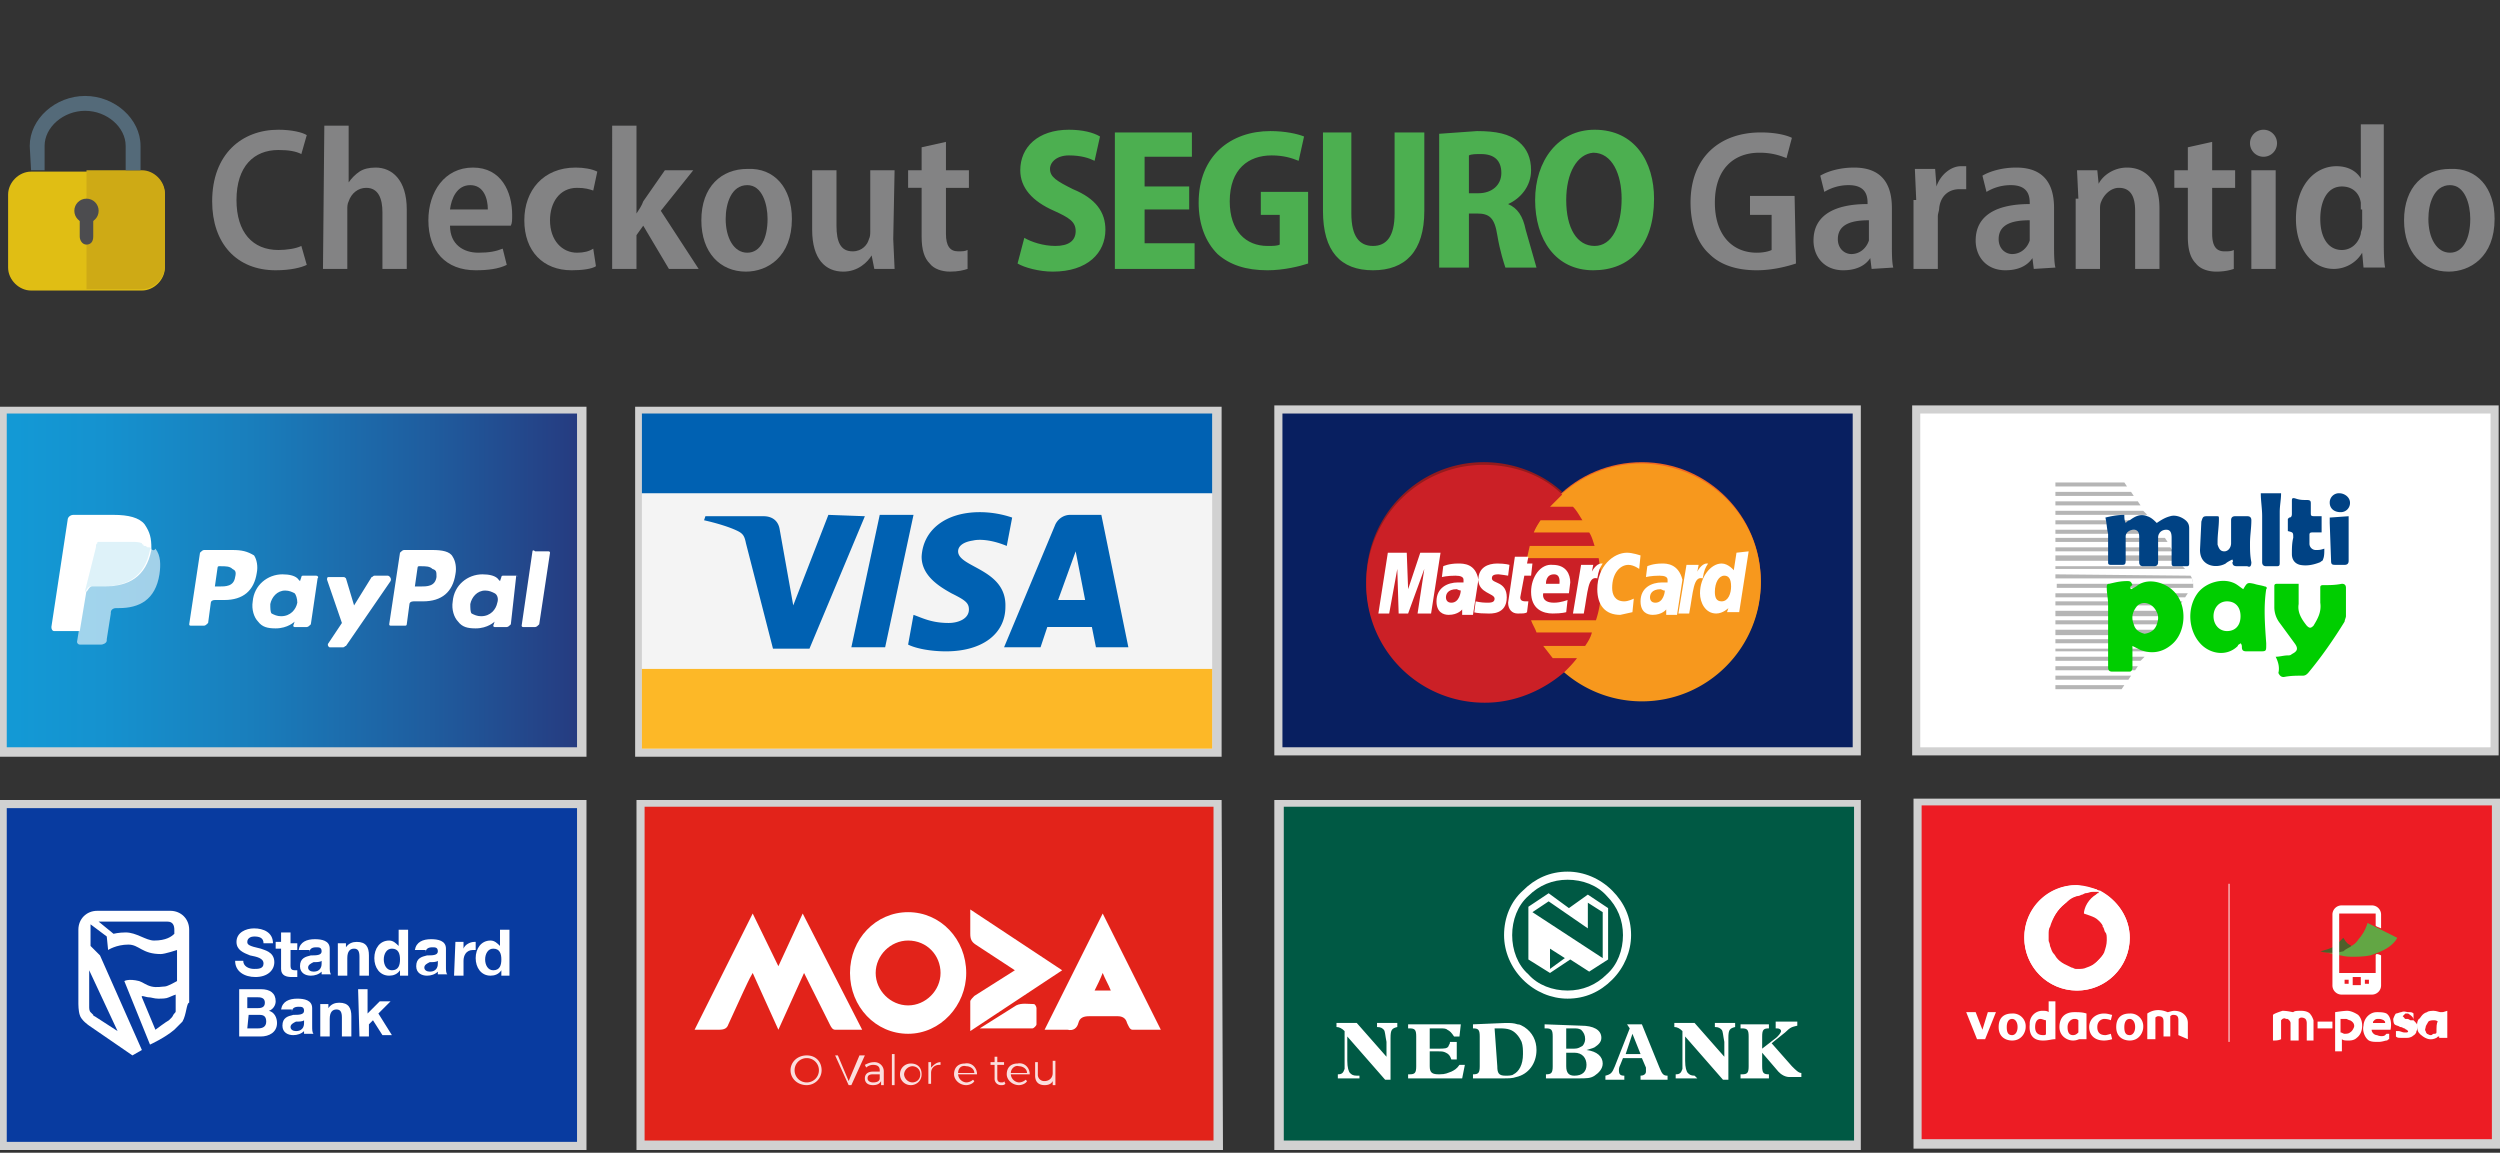 <svg xmlns="http://www.w3.org/2000/svg" xmlns:xlink="http://www.w3.org/1999/xlink" viewBox="0 0 185 85.3" xmlns:v="https://vecta.io/nano"><rect x="0" y="0" width="185" height="85.3" fill="#333333" stroke="none"/><style><![CDATA[.f{fill:#fff}.g{fill:#d1d1d1}.h{fill:#ed1c24}.i{enable-background:new}.j{fill-rule:evenodd}]]></style><path d="M47.2,30.4h42.7v25.3H47.2V30.4z" fill="#f4f4f4"/><path d="M89.7 30.7v24.7H47.5V30.7h42.2m.5-.6H47V56h43.4V30.1h-.2z" class="g"/><path d="M47.5,30.6h42.2v5.9H47.5V30.6z" fill="#0061b2"/><path d="M47.5,49.5h42.2v5.9H47.5V49.5z" fill="#fdb827"/><path d="M61.3 38.1l-2.6 6.7-1-5.6c-.1-.7-.6-1-1.2-1h-4.3l-.1.3c.9.2 1.9.5 2.5.8.4.2.5.4.6.9l2 7.8h2.7l4.1-9.8-2.7-.1zm3.8 0L63 47.9h2.5l2.1-9.8c0 0-2.5 0-2.5 0zm5.8 2.7c0-.4.4-.7 1.1-.8.4-.1 1.3-.1 2.5.4l.4-2.1a7.46 7.46 0 0 0-2.4-.4c-2.5 0-4.2 1.3-4.3 3.3 0 1.4 1.3 2.2 2.2 2.7 1 .5 1.3.7 1.3 1.2 0 .7-.8 1-1.5 1-1.3 0-2-.4-2.6-.6l-.4 2.2c.6.3 1.7.5 2.8.5 2.7 0 4.4-1.3 4.4-3.3.1-2.8-3.5-2.9-3.5-4.1m7.4 3.6l1.3-3.6.7 3.6h-2zm.9-6.3c-.5 0-.9.3-1.1.7l-3.8 9.1H77l.5-1.5h3.3l.3 1.5h2.4l-2-9.8c0 0-2.3 0-2.3 0z" fill="#0061b2"/><path d="M.2 59.5h42.7v25.3H.2V59.5z" fill="#083ba0"/><path d="M42.7 59.8v24.7H.5V59.8h42.2m.5-.6H0v25.9h43.4V59.2h-.2z" class="g"/><g class="f j"><path d="M18.4 73.8h.7c.3 0 .5.1.5.4s-.2.4-.5.4h-.8v-.8zm-.8 2.9h1.7c.6 0 1.2-.3 1.2-1 0-.4-.2-.8-.6-.9.3-.1.5-.4.5-.7 0-.6-.4-.9-1.1-.9h-1.6v3.5zm.8-1.6h.8c.3 0 .5.1.5.5s-.3.5-.6.5h-.8"/><use xlink:href="#C"/><path d="M23.7 76.7h.7v-1.3c0-.5.2-.7.5-.7s.4.2.4.6v1.4h.7v-1.5c0-.6-.2-1-.9-1-.3 0-.6.1-.8.4h0v-.3h-.6m2.9 2.4h.7v-.9l.3-.3.7 1.1h.7L28 75l.9-.9h-.8l-.9.9v-1.8h-.7m-9.1-2.1c0 .8.7 1.2 1.5 1.2.9 0 1.4-.5 1.4-1.1 0-.8-.8-.9-1-1-.9-.2-1-.3-1-.5 0-.3.3-.4.5-.4.4 0 .7.1.7.5h.7c0-.8-.7-1.1-1.4-1.1-.6 0-1.3.3-1.3 1 0 .6.5.8 1 1 .5.1 1 .2 1 .6s-.4.4-.7.4c-.4 0-.8-.2-.8-.6"/><path d="M21.5 69h-.7v.7h-.4v.5h.4v1.5c0 .5.4.6.8.6h.4v-.5h-.2c-.2 0-.3-.1-.3-.3v-1.2h.5v-.5h-.5"/><use xlink:href="#C" x="1.3" y="-4.4"/><path d="M25 72.2h.7v-1.3c0-.5.2-.7.5-.7s.4.2.4.6v1.4h.7v-1.5c0-.6-.2-1-.9-1-.3 0-.6.1-.8.4h0v-.3H25m4.6 1.2c0 .4-.1.8-.6.8-.4 0-.6-.4-.6-.8s.2-.8.6-.8c.5 0 .6.4.6.8m0 1.2h.6v-3.4h-.7V70h0 0c-.2-.2-.4-.4-.7-.4-.7 0-1.1.6-1.1 1.3s.4 1.3 1.1 1.3c.3 0 .6-.1.8-.4h0"/><use xlink:href="#C" x="9.9" y="-4.4"/><path d="M33.6 72.2h.7v-1.1c0-.4.2-.8.7-.8h.2v-.6h-.1c-.3 0-.7.2-.8.5h0v-.5h-.6"/><path d="M37.1 71c0 .4-.1.8-.6.8-.4 0-.6-.4-.6-.8s.2-.8.6-.8c.5 0 .6.4.6.8m0 1.2h.6v-3.4H37V70h0 0c-.2-.2-.4-.4-.7-.4-.7 0-1.1.6-1.1 1.3s.4 1.3 1.1 1.3c.3 0 .6-.1.8-.4h0m-23.6 3.8l-.6.6c-.7.6-1.8 1.1-1.8 1.1l-1.9-4.7s.3-.2 1.1 0c.3.1.5.3.9.4s.8 0 1 0 .9-.4.9-.4v-2.3s-.9.3-1.2.3c-1.4 0-1.6-.7-2.4-.7-.9 0-1.5.4-1.5.4l-.1-1-1.2-.9V70l.7.7 3.1 7-.7.4-3.2-2.2s-.6-.4-.7-.8c-.1-.3-.1-.8-.1-.8v-5.5c0-.8.6-1.4 1.4-1.4h5.4c.8 0 1.4.6 1.4 1.4v5.4c-.2 0-.2.9-.5 1.4M11 73.8c.2 0 .4.1.7.1s.6 0 .8-.1.5-.2.5-.2v.8.2.2c0 .1 0 .1-.1.2s-.1.2-.2.3l-.2.2c-.2.1-1 .7-1 .7l-1-2.4c-.1-.2.3 0 .5 0m1.4-5.6c.4 0 .5.3.5.6v.3c-.2.2-.6.5-1.5.5-.6 0-1.3-.6-2.1-.6-.5 0-.9.1-.9.1l-1.1-.9h5.1zm-3.7 8.1L7 75.2s-.1 0-.1-.1l-.2-.2c-.1-.1-.1-.3-.1-.4v-2.7"/></g><path d="M141.9,30.3h42.7v25.3h-42.7V30.3z" class="f"/><path d="M152.1 47.3v.3h7.3l.2-.3zm0-1.4v.3h8.2l.2-.3zm0-1.4v.3h9.2l.2-.3zm0 .7v.4h8.7l.2-.4zm0-1.3v.3h9.6l.2-.3zm0 6.1v.3h5.4l.2-.3zm0 .7v.3h4.9l.2-.3zm0-2.1v.3h6.3l.3-.3zm0 .7v.3h5.9l.2-.3zm0-1.3v.2h6.8l.2-.2zm0-1.4v.4h7.8l.2-.4zm8.3-6.5l-.2-.3h-8.1v.3zm-.6-.6l-.2-.3h-7.5v.3zm1 1.3l-.2-.3h-8.5v.3zm.9 1.3l-.2-.2h-9.4v.2zm-.4-.6l-.2-.4h-9v.4zm.8 1.1h0l-10-.1v.3h10.1l.1.4h-10.1v.3h10.1c0-.3 0-.6-.2-.9zm-4.2-5.9l-.2-.3h-5.6v.3zm1.5 2.1l-.3-.3h-7v.3zm-2-2.8l-.2-.3h-5.1v.3zm1 1.4l-.2-.3h-6.1v.3zm.5.7l-.3-.3h-6.5v.3z" fill="#b5b5b5"/><path d="M157.7 43.6c.2-.1.4-.2.5-.3.9-.6 2.1-.1 2.6.4 1.1 1 1 3.1-.1 4-.7.6-1.5.7-2.3.4l-.6-.3v1 .6c0 .2-.1.3-.2.3h-1.3c-.2 0-.3-.1-.3-.3v-4.7c0-.4-.1-.8-.1-1.2 0-.2 0-.3.2-.3.4-.1.8-.2 1.3-.2.2 0 .3 0 .4.3-.2.1-.2.2-.1.3zm2 2.2c0-.2 0-.3-.1-.5-.3-.7-1.1-.9-1.5-.4-.3.4-.4.8-.2 1.3.1.4.4.6.8.7.6-.1.9-.4 1-1.1zm8.7 2.8c.3 0 .6-.1.9-.1.1 0 .2 0 .3-.1.4-.2.5-.4.2-.8l-1.1-1.5a1.92 1.92 0 0 1-.4-1.2v-1.5c0-.1 0-.2.2-.2h1.6v1.5c-.1.6.2 1.1.6 1.6.2.2.3.2.5 0 .3-.5.6-1 .5-1.7v-1.1c0-.1 0-.2.2-.2.5 0 .9 0 1.4-.1.2 0 .3.1.3.3v2.1c0 .1-.1.3-.1.4-.8 1.3-1.7 2.6-2.7 3.8-.1.1-.2.2-.4.2-.5 0-.9 0-1.4.1-.2 0-.3-.1-.4-.3.1-.4 0-.8-.2-1.2zm-2.4-5h0c.3-.5.3-.5.8-.4.3.1.5.1.8.2.1 0 .2.1.1.2-.2 1.3-.1 2.6 0 4v.1c0 .5 0 .5-.5.5h-.9c-.2 0-.4 0-.4-.3 0-.1 0-.2-.1-.3-.1.1-.2.1-.2.2-.8.8-2 .6-2.7-.1-1-1-1.1-2.8-.2-3.9.6-.7 1.7-1 2.5-.7.3.1.5.3.8.5zm-2.2 2c0 .6.4 1.1 1 1.1s1-.4 1-1.1-.4-1.1-1-1.1-1 .5-1 1.1z" fill="#00ce00"/><path d="M155.8 38.3c.4-.1.9-.2 1.4-.2 0 .2 0 .4.1.6.1-.1.2-.2.3-.2.4-.3.8-.5 1.3-.3.3.1.5.3.7.5.3-.2.6-.4 1-.5.3-.1.7 0 1 .2s.4.4.4.7v2.6c0 .2-.1.2-.2.2h-.9c-.2 0-.2-.1-.2-.3v-1.8c0-.4-.1-.6-.4-.6s-.6.2-.6.6v.9.9c0 .2-.1.3-.3.3h-.8c-.2 0-.3-.1-.3-.3V40v-.3c0-.4-.2-.5-.4-.5-.3 0-.6.2-.6.5v1.8c0 .3-.1.3-.3.3h-.8c-.2 0-.2-.1-.2-.2v-2.1c-.1-.4-.1-.8-.2-1.2zm9.4 3.1c-.2.1-.4.2-.5.3-.7.4-1.9.2-1.9-1l.1-2.1c.1-.3.1-.4.4-.4h.7c.2 0 .2 0 .2.2 0 .6-.1 1.1-.1 1.7v.2c.1.3.2.5.5.5s.5-.3.5-.6v-1.7c0-.2.1-.3.3-.3h.9c.2 0 .3.1.3.3 0 .6-.1 1.1-.1 1.7 0 .5 0 .9.1 1.4 0 .3-.1.4-.3.3h-.7c-.2 0-.4 0-.4-.3.1-.1 0-.1 0-.2zm6.6-3.2v1.2h-.7c-.2 0-.2.1-.2.2v.6a.47.47 0 0 0 .5.5c.2 0 .3 0 .6-.1 0 .3 0 .6-.1.8 0 .1-.1.1-.2.2-.5.2-1 .3-1.5.2-.4-.1-.6-.4-.6-.8s0-.8.1-1.2c0-.4 0-.4-.4-.5v-.9l.1-.1c.2 0 .2-.2.2-.3v-.9c0-.2 0-.3.3-.2s.5.1.8.1.3.1.3.3v.6c0 .3 0 .3.4.3h.4zm-4.5-1.7h1.5c0 .5-.1.9-.1 1.4v3.7c0 .2 0 .3-.2.3h-.8c-.2 0-.3-.1-.3-.3v-3.4c0-.6-.1-1.1-.1-1.7zm6.5 1.7v3.3c0 .2-.1.3-.3.3h-.6c-.3 0-.4 0-.4-.3l-.1-2.8v-.4l1.4-.1h0zm-.6-.3c-.5 0-.8-.3-.8-.7a.68.68 0 0 1 .7-.7c.4 0 .8.3.8.7a.68.68 0 0 1-.7.7z" fill="#004284"/><path d="M184.3 30.6v24.7h-42.2V30.6h42.2m.6-.6h-43.4v25.9h43.4V30h0z" class="g"/><path d="M94.7,30.3h42.7v25.3H94.7V30.3z" fill="#081f60"/><path d="M137.1 30.6v24.7H94.9V30.6h42.2m.6-.6H94.3v25.9h43.4V30h0z" class="g"/><path d="M109.8 34.2c-4.8 0-8.7 3.9-8.7 8.8a8.75 8.75 0 0 0 8.8 8.8c2.2 0 4.3-.9 5.9-2.3.3-.3.6-.6.9-1h-1.8l-.7-.9h3.1c.2-.3.4-.6.5-1h-4.1c-.1-.3-.3-.6-.4-.9h4.8c.3-.9.4-1.8.4-2.7 0-.7-.1-1.3-.2-1.9H113l.2-.9h4.8c-.1-.3-.2-.7-.4-1h-4.1c.1-.3.3-.6.5-.9h3.1c-.2-.3-.4-.7-.7-1h-1.7l.9-.9c-1.4-1.3-3.5-2.2-5.8-2.2h0z" fill="#931b1d"/><path d="M130.3,43c0,4.8-3.9,8.8-8.8,8.8c-4.8,0-8.8-3.9-8.8-8.8s3.9-8.8,8.8-8.8S130.3,38.2,130.3,43z" fill="#f16622"/><path d="M130.3 43.1c0 4.8-3.9 8.8-8.8 8.8-4.8 0-8.8-3.9-8.8-8.8a8.75 8.75 0 0 1 8.8-8.8c4.9.1 8.8 3.9 8.8 8.8z" fill="#f7981d"/><path d="M109.8 34.4c-4.8 0-8.7 3.9-8.7 8.8a8.75 8.75 0 0 0 8.8 8.8c2.2 0 4.3-.9 5.9-2.3.3-.3.6-.6.9-1h-1.8l-.7-.9h3.1c.2-.3.4-.6.5-1h-4.1c-.1-.3-.3-.6-.4-.9h4.8c.3-.9.4-1.8.4-2.7 0-.7-.1-1.3-.2-1.9H113l.2-.9h4.8c-.1-.3-.2-.7-.4-1h-4.1c.1-.3.3-.6.5-.9h3.1c-.2-.3-.4-.7-.7-1h-1.7l.9-.9c-1.4-1.4-3.5-2.2-5.8-2.2h0z" fill="#cb2026"/><g class="f"><path d="M113 45.3l.1-.8h-.2c-.3 0-.4-.1-.4-.3l.3-1.6h.5l.1-.9h-.4l.1-.5h-1l-.5 3.4c0 .5.3.8.7.8s.6 0 .7-.1h0z"/><path d="M113.3 43.8c0 1.3.9 1.6 1.6 1.6s1-.1 1-.1l.1-.9s-.5.2-1 .2c-1 0-.8-.7-.8-.7h1.9l.1-.8c0-.6-.3-1.3-1.3-1.3-.9-.1-1.6.9-1.6 2h0zm1.7-1.3c.5 0 .4.6.4.7h-1c0-.1 0-.7.6-.7h0zm5.8 2.8l.1-1s-.4.2-.7.2c-.7 0-.9-.5-.9-1 0-1.1.6-1.7 1.2-1.7.4 0 .8.3.8.3l.1-1s-.6-.2-1-.2c-1 0-2.2 1-2.2 2.7 0 1.2.6 1.9 1.7 1.9l.9-.2h0zm-12.9-3.6c-.7 0-1.1.2-1.1.2l-.1.8s.4-.1 1-.1c.4 0 .6.1.6.3v.2h-.4c-.8 0-1.6.4-1.6 1.4 0 .8.5 1 .9 1 .7 0 1-.4 1-.4v.4h.8l.4-2.6c-.2-1.2-1.1-1.2-1.5-1.2h0zm.2 2c0 .1-.1.9-.7.9-.3 0-.4-.2-.4-.4s.1-.6.8-.6c.2.1.3.1.3.1h0zm2 1.7c.2 0 1.4.1 1.4-1.2 0-1.2-1.1-1-1.1-1.4 0-.2.1-.3.5-.3.1 0 .7.1.7.1l.1-.8s-.3-.1-.9-.1c-.7 0-1.4.3-1.4 1.2 0 1 1.2 1 1.2 1.4 0 .3-.3.3-.6.3-.4 0-.8-.1-.8-.1l-.1.8c-.1 0 .2.1 1 .1h0z"/><path d="M128.5 40.9l-.2 1.3s-.4-.5-.9-.5c-.8 0-1.6 1-1.6 2.2 0 .7.4 1.5 1.2 1.5.5 0 .9-.4.9-.4l-.1.3h.9l.7-4.5-.9.1h0zm-.4 2.5c0 .5-.2 1.1-.7 1.1-.4 0-.5-.3-.5-.7 0-.7.3-1.2.7-1.2.3 0 .5.2.5.8zm-25.3 2l.6-3.3.1 3.3h.7l1.2-3.3-.5 3.3h1l.7-4.5h-1.5l-.9 2.7-.1-2.7h-1.4l-.7 4.5h.8zm14.4 0c.3-1.6.3-2.8 1-2.6.1-.6.2-.8.4-1.1h-.1c-.4 0-.7.6-.7.6l.1-.5h-.9l-.6 3.6h.8zm5.8-3.7c-.7 0-1.1.2-1.1.2l-.1.8s.4-.1 1-.1c.4 0 .6.1.6.3v.2h-.4c-.8 0-1.6.4-1.6 1.4 0 .8.5 1 .9 1 .7 0 1-.4 1-.4v.4h.8l.4-2.6c-.3-1.2-1.2-1.2-1.5-1.2h0zm.2 2c0 .1-.1.9-.7.9-.3 0-.4-.2-.4-.4s.1-.6.8-.6c.2.1.2.1.3.1h0zm1.8 1.7c.3-1.6.3-2.8 1-2.6.1-.6.2-.8.4-1.1h-.1c-.4 0-.7.6-.7.6l.1-.5h-.9l-.6 3.6h.8 0z"/></g><path d="M142,59.3h42.7v25.3H142V59.3z" class="h"/><path d="M184.4 59.6v24.7h-42.2V59.6h42.2m.6-.5h-43.4V85H185V59.1h0z" class="g"/><path d="M171.7 70.4s.4.1.9.1c.7-.1 1.3-.4 1.4-.5.4-.2.5-.5.7-.7.3-.4.4-.7.5-1l2.2 1.1c-.1.2-.4.6-1 .9-.4.2-.7.3-1 .4-.5.1-1 .1-1.4.1-.1 0-.4 0-.8-.1l-1.5-.3h0z" fill="#62a644"/><path d="M171.7 70.4c.4-.1.7-.2.9-.3s.4-.3.5-.4l.3-.3c.1.1.1.2.3.4.1.1.2.1.3.2-.1.1-.4.2-.6.4-.1 0-.3.1-.7.1s-.7 0-1-.1h0z" fill="#4e5f2a"/><path d="M175.9 70.6c-.1 0-.1.1-.1.1V72h-2.7v-4.4h2.7v.9c.1.1.2.1.4.2v-1a.68.68 0 0 0-.7-.7h-2.2a.68.68 0 0 0-.7.7v5.2a.68.68 0 0 0 .7.7h2.2a.68.68 0 0 0 .7-.7v-2.2c-.2-.1-.3-.1-.3-.1z" class="f"/><path d="M174.1 72.3h.6v.6h-.6v-.6zm-.6.2h.3v.3h-.3v-.3zm1.5 0h.3v.3h-.3v-.3z" class="h"/><g class="f"><path d="M168.2 77v-1.9c.1-.1.4-.2.7-.3.4 0 .7.1.8.1.1-.1.3-.1.6-.1s.6.1.7.3c.1.1.2.4.2.4V77h-.5v-1.3s0-.2-.1-.3c0 0-.1-.1-.3-.1-.1 0-.2.1-.2.1V77h-.6v-1.3s0-.1-.1-.2-.1-.1-.2-.1-.1-.1-.3 0l-.1.1v1.4c-.2.1-.4.1-.6.1h0zm3.3-1.4h1.1v.5h-1.1v-.5zm3.3.3c0-.1 0-.5-.3-.8-.3-.2-.6-.3-.8-.3-.3 0-.9.1-.9.1v2.9h.5v-.9c.1.1.3.1.5.1.1 0 .4 0 .6-.2.4-.3.4-.8.4-.9zm-.6.1s-.1.3-.3.4c-.1.1-.3.1-.4.1s-.2-.1-.3-.1v-1h.4c.1 0 .2.1.3.1.4.2.3.5.3.5h0zm2.4-1c-.2-.1-.5-.1-.7-.1-.1 0-.4 0-.7.3a1.08 1.08 0 0 0-.3.7c-.1.4.1.9.4 1.1.2.1.4.1.7.1s.5-.1.6-.1.1-.1.2-.1v-.4h-.2l-.1.1c-.1.1-.4.1-.6 0-.2 0-.4-.2-.4-.4h1.4c.1-.5 0-1-.3-1.2zm-1 .7c0-.1 0-.1.1-.2s.2-.1.3-.1.2 0 .4.1c.1.1.1.1.1.2h-.9zm3-.2V75c-.1-.1-.2-.1-.4-.1-.1 0-.3-.1-.5 0-.1 0-.3.1-.4.1-.1.1-.2.4-.2.4s0 .3.1.4.3.1.4.2c.1 0 .1 0 .3.1.1 0 .1.1.2.1l.1.1c0 .1-.1.1-.1.1h-.2c-.1 0-.3-.1-.4-.1h-.2v.4c.1.1.2.1.4.1h.4c.1 0 .2 0 .4-.1.1-.1.2-.1.3-.3 0-.1.1-.2.1-.4s-.1-.3-.3-.5h-.2c-.1 0-.1-.1-.3-.1s-.1 0-.2-.1l-.1-.1.1-.1.1-.1h.2c.3.2.4.3.4.5-.1 0 0 0 0 0h0z"/><path d="M180.6 74.9c-.1 0-.3-.1-.5-.1-.1 0-.4 0-.5.1-.4.1-.5.5-.6.5-.1.1-.2.4-.1.8 0 .1.1.3.4.5s.6.3 1 .1c.1-.1.1-.1.2-.1v.1h.6v-2c-.3.1-.3.1-.5.1zm-.3 1.5c0 .1-.1.1-.2.1s-.1.1-.2.1-.1 0-.3-.1c-.1-.1-.1-.2-.1-.2-.1-.1 0-.2 0-.3s.1-.2.2-.4c.1-.1.3-.1.4-.1s.2 0 .3.1c-.1.1-.1.4-.1.8z"/><path d="M164.9 65.4h.1v11.7h-.1V65.4z" opacity=".7" class="i"/><path d="M157.6 69.4a3.84 3.84 0 1 1-7.8 0 3.84 3.84 0 0 1 3.9-3.9c2.1.1 3.9 1.8 3.9 3.9z"/><path d="M155.1 65.8c.1 0 .1.1.2.1h.1c1.3.7 2.2 2 2.2 3.5 0 2.2-1.8 3.9-3.9 3.9-2.2 0-3.9-1.8-3.9-3.9 0-2.2 1.8-3.9 3.9-3.9l1.4.3z"/></g><g class="h"><path d="M152.8 66.9c-.5.4-.9 1-1.1 1.7-.1.1-.1.4-.1.5v.5c0 .1.1.2.1.4h0c.1.2.1.4.3.6.1.1.1.2.3.4.3.3.6.4 1 .6.1 0 .2.1.3.1h.2c.2 0 .4 0 .6-.1.3-.1.5-.2.7-.4l.1-.1c.1-.1.3-.3.4-.5.1-.3.2-.6.2-1v-.1c0-.2 0-.4-.1-.5s-.1-.4-.2-.5v-.1c-.1-.2-.3-.4-.5-.5s-.5-.2-.8-.3v-.1c0-.6.4-1.2 1-1.4.1 0 .1 0 .1-.1h-.4c-.1 0-.3.1-.4.1 0 0-.1.1-.2.1s-.2.1-.3.1c-.6 0-.9.3-1.2.6h0z"/><path d="M154.8 66c-.1 0-.3.1-.5.1l-.2.1c-.1 0-.2.1-.3.1-.4.1-.7.4-1 .6-.5.4-.9 1-1 1.7-.1.1-.1.4-.1.5v.4c0 .1.1.2.1.4v.1c.1.2.1.4.3.6.1.1.1.2.3.4.2.3.6.4 1 .5.1 0 .2.1.3.1h.2c.2 0 .4 0 .6-.1.3-.1.5-.2.7-.4l.1-.1c.1-.1.3-.3.4-.5.1-.3.2-.6.2-.9v-.1c0-.2 0-.4-.1-.5s-.1-.4-.2-.4v-.1c-.1-.2-.3-.4-.5-.4-.2-.1-.5-.2-.8-.3h-.1v-.1c0-.6.4-1.2.9-1.5l.1-.1c-.2-.1-.3-.1-.4-.1h0z"/></g><path d="M161.9 76.9v-1.2c0-.5-.4-.9-1-.9-.2 0-.4.1-.5.1-.7-.3-1.2-.1-1.5.1v1.9h.6v-1.6s.1-.1.2-.1c.3 0 .4.1.4.4v1.1h.5v-1.5s.1-.1.2-.1c.3 0 .4.1.4.4v1.1l.7.3h0 0zm-3.3-.9a.94.94 0 0 0-1-1c-.7 0-1 .4-1 1 0 .8.6 1 1 1 .7 0 1-.6 1-1m-.6 0c0 .4-.2.6-.4.6-.3 0-.4-.2-.4-.6 0-.3.1-.6.4-.6.2 0 .4.2.4.6m-2.8 0c0-.5.4-.6.5-.6.3 0 .5.1.5.1l.1-.4c-.1 0-.3-.1-.6-.1-.6 0-1.1.4-1.1 1h0c0 .6.4 1 1.1 1 .3 0 .6-.1.6-.1l-.1-.4s-.3.1-.4.1c-.4 0-.6-.2-.6-.6m-1.3.9h.5V75c-.3-.1-.6-.1-.9-.1-.7 0-1.1.4-1.1 1.1s.6 1 1 1c.3 0 .4-.1.5-.1h0zm-.1-.5c-.1.1-.2.2-.4.2s-.4-.1-.4-.6c0-.4.3-.6.5-.6.1 0 .2 0 .3.1v.9h0zm-2.6.6c.4 0 .6-.1.9-.1v-2.8h-.5v.8c-.1-.1-.3-.1-.4-.1a.94.94 0 0 0-1 1c-.1 1.1.6 1.2 1 1.2m0-.4c-.3 0-.6-.1-.6-.6 0-.3.1-.6.4-.6.1 0 .3.1.4.1v1c0 .1-.1.1-.2.1m-1.3-.6a.94.94 0 0 0-1-1c-.7 0-1 .4-1 1 0 .8.6 1 1 1 .7 0 1-.6 1-1m-.6 0c0 .4-.2.6-.4.6-.3 0-.4-.2-.4-.6 0-.3.1-.6.4-.6.2 0 .4.2.4.6m-2.4.9l.8-2h-.6l-.4 1.3-.5-1.3h-.7l.8 2h.6 0z" class="f"/><path d="M94.8,59.4h42.7v25.3H94.8V59.4z" fill="#005944"/><path d="M137.2 59.7v24.7H95V59.7h42.2m.5-.5H94.3v25.9h43.4V59.2h0z" class="g"/><path d="M100.4 79.6h0c-.3 0-.4-.1-.5-.2s-.2-.4-.2-.9v-1.8h0l2.8 3.2h.4v-.2-.3-.2-.5-1.9h0c0-.6.1-.7.5-.8h0v-.3h-1.5v.3c.3 0 .4.1.5.2s.1.4.2.9v1.1h0l-2.2-2.5h-1.5v.3c.2 0 .4.1.6.3h0v2.2.1.5c-.1.3-.2.4-.5.4h0v.3h1.6v-.2h-.2zm7.7-3.8h-3.9v.3h.1c.4 0 .5.1.5.6v2.2c0 .5-.1.6-.5.6h-.1v.3h4l.2-1h-.4 0c-.2.3-.4.4-.6.5-.3.1-.4.2-.9.2s-.7-.1-.7-.6v-1.1h.6c.3 0 .4 0 .6.1s.3.2.4.5h.4v-1.3h-.5c0 .2-.1.2-.1.3-.1.2-.3.2-.8.2h-.6v-1.5h.8c.2 0 .4 0 .5.1.2.1.3.2.5.5h0 .4l.1-.9h0zm.9 0v.3h0c.4 0 .5.1.5.6v2.2c0 .5-.1.6-.5.6h0v.3h2.1c.6 0 .8 0 1.1-.1.9-.2 1.5-1 1.5-2 0-.7-.3-1.3-.9-1.7-.2-.1-.3-.2-.5-.2-.3-.1-.5-.1-.9-.1l-2.4.1h0zm1.6.3h.2.2c.6 0 .9.1 1.2.4.2.2.3.4.4.6.1.3.1.6.1.9 0 .8-.3 1.3-.7 1.5-.1.1-.4.1-.6.1-.5 0-.6-.2-.6-.7l-.2-2.8h0 0zm3.7-.3v.3h.1c.4 0 .5.1.5.6v2.2c0 .5-.1.6-.5.6h0v.3h2.4c.6 0 .9 0 1.2-.2s.6-.5.6-.9c0-.5-.4-.9-1.2-1h0c.3-.1.4-.1.6-.2.3-.2.5-.4.5-.7 0-.6-.6-.9-1.5-.9l-2.7-.1h0zm1.6 1.8v-1.5h.5c.3 0 .4 0 .6.1.2.2.3.4.3.7 0 .2-.1.4-.2.5-.2.1-.3.2-.6.2h-.6 0zm0 .3h.6c.6 0 .9.4.9.9s-.3.8-.9.8c-.4 0-.6-.2-.6-.7v-1h0zm5.6.4l.3.7v.1.2c0 .2-.2.3-.4.3v.3h2v-.3c-.3 0-.4-.1-.6-.6l-1.3-3.2h-1.1l.2.3-1.1 2.8c-.2.5-.3.6-.7.7v.3h1.4v-.3c-.3 0-.4-.1-.4-.4 0-.1 0-.2.1-.4l.2-.5h1.4 0 0zm-.1-.3h-1.1l.5-1.5.6 1.5zm4 1.6h0c-.3 0-.4-.1-.5-.2s-.2-.4-.2-.9v-1.8h0l2.8 3.2h.4v-.2-.3-.2-.5-1.9h0c0-.6.1-.7.5-.8h0v-.3h-1.5v.3c.3 0 .4.1.5.2s.1.4.2.9v1.1h0l-2.2-2.5h-1.5v.3c.2 0 .4.1.6.3h0v2.2.1.5c-.1.3-.2.4-.5.4h0v.3h1.6l-.2-.2h0 0zm6.1-3.5h0c.2 0 .3.1.3.2s-.2.4-.5.6l-.9.7v-.9c0-.5.1-.6.5-.6h0v-.3h-2.1v.3h.1c.4 0 .5.1.5.6v2.2c0 .5-.1.6-.5.6h-.1v.3h2.1v-.3h0c-.4 0-.5-.1-.5-.6v-1l1.2 1.4c.1.1.2.2.4.3s.4.1.4.1h.9v-.3c-.2 0-.4-.2-.7-.5l-1.5-1.7 1-.8c.4-.4.5-.4.9-.5v-.3h-1.6v.5h.1 0zm-19.6-6.9c0-1.1.4-2.2 1.2-2.9.8-.8 1.8-1.2 2.9-1.2s2.2.4 2.9 1.2c.8.8 1.2 1.8 1.2 2.9s-.4 2.2-1.2 2.9c-.8.8-1.8 1.2-2.9 1.2s-2.2-.4-2.9-1.2c-.8-.7-1.2-1.8-1.2-2.9zm-.6 0c0 1.2.5 2.4 1.4 3.3s2.1 1.4 3.3 1.4c1.3 0 2.4-.5 3.3-1.4s1.4-2.1 1.4-3.3c0-1.3-.5-2.4-1.4-3.3s-2.1-1.4-3.3-1.4c-1.3 0-2.4.5-3.3 1.4-.9.8-1.4 2-1.4 3.3zm4.8-2l1.4-1 1.5 1V71l-1.4.9-1.4-.9-1.5 1-1.6-1v-3.9l1.5-1 1.5 1.1h0zm-1.5-.5l-1.2.8 5.2 3.4v-3.4l-1.1-.7v1.9l-2.9-2h0zm1.2 4.2l-1.1-.7v1.5l1.1-.8h0z" class="f j"/><path d="M47.4,59.4h42.7v25.3H47.4V59.4z" fill="#e2231a"/><path d="M89.8 59.7v24.7H47.7V59.7h42.1m.6-.5H47.1v25.9h43.4l-.1-25.9h0z" class="g"/><path d="M63.8 76.2h-2c-.2 0-.3-.2-.4-.4L59.5 72l-1.9 4.2-1.9-4.2c-.3.5-.5 1-.7 1.4l-1.1 2.4c-.1.3-.3.4-.7.4h-1.8l4.3-8.6 1.9 3.9 1.8-3.9 4.4 8.6zm3.4.3c-2.4 0-4.3-2-4.3-4.5s1.9-4.5 4.3-4.5 4.3 2 4.3 4.5c0 2.4-1.9 4.5-4.3 4.5zm2.4-4.5c0-1.3-1-2.4-2.4-2.4-1.3 0-2.4 1.1-2.4 2.4s1.1 2.4 2.4 2.4 2.4-1.1 2.4-2.4zm7.7 4.2l4.3-8.6 4.3 8.6h-2.1c-.2 0-.3-.3-.4-.5-.1-.4-.4-.5-.7-.5h-2.1c-.4 0-.7.1-.8.5s-.4.6-.8.5h-1.7zm4.9-2.9c-.2-.5-.4-.8-.6-1.3-.2.5-.4.9-.6 1.3h.5.7zm-3.6-1.5l-6.8 4.5v-2.2c0-.1.2-.3.3-.4l3-1.9-2.9-1.9c-.3-.2-.4-.4-.4-.8v-1.8l6.8 4.5zm-6.1 4.3l2.7-1.7c.4-.2.9-.1 1.3-.1.1 0 .2.2.2.3v1.2c0 .1-.2.3-.3.3h-3.9c.1.1 0 0 0 0z" class="f"/><g opacity=".85" class="f"><path d="M58.5 79.2c0-.6.5-1.1 1.2-1.1s1.1.5 1.1 1.1a1.11 1.11 0 0 1-1.1 1.1c-.7 0-1.2-.5-1.2-1.1zm2.1 0c0-.5-.4-.9-.9-.9s-.9.4-.9.9.4.9.9.9.9-.4.9-.9zm3.4-1.1l-1 2.2h-.2l-1-2.2h.2l.8 1.9.8-1.9h.4z"/><path d="M65.4 79.3v1h-.2V80c-.1.2-.3.3-.6.3-.4 0-.6-.2-.6-.5s.2-.5.6-.5h.5v-.1c0-.3-.2-.4-.5-.4-.2 0-.4.1-.5.2l-.1-.2c.2-.1.4-.2.7-.2a.68.68 0 0 1 .7.7zm-.3.5v-.3h-.5c-.3 0-.4.1-.4.3s.2.3.4.3c.3 0 .5-.1.5-.3zM66 78h.2v2.3H66V78zm.6 1.5c0-.5.4-.8.8-.8.5 0 .8.3.8.8s-.4.8-.8.8-.8-.3-.8-.8zm1.5 0c0-.4-.3-.6-.6-.6a.65.65 0 0 0-.6.6.65.65 0 0 0 .6.6c.3 0 .6-.2.6-.6zm1.5-.9v.2h-.1c-.3 0-.6.2-.6.6v.8h-.2v-1.6h.2v.4c.2-.2.4-.4.7-.4zm2.7.9h-1.4a.65.65 0 0 0 .6.6c.2 0 .4-.1.5-.2l.1.1c-.1.2-.4.3-.6.3-.5 0-.9-.4-.9-.8 0-.5.3-.8.8-.8.5-.1.9.3.9.8h0zm-1.4-.1h1.2c0-.3-.3-.5-.6-.5-.4-.1-.6.2-.6.5zm3.5.8c-.1.1-.2.1-.3.1a.47.47 0 0 1-.5-.5v-1h-.3v-.2h.3v-.4h.2v.4h.5v.2h-.5v1c0 .2.1.3.3.3.1 0 .2 0 .2-.1l.1.2zm1.8-.7h-1.4a.65.65 0 0 0 .6.6c.2 0 .4-.1.5-.2l.1.1c-.1.2-.4.3-.6.3-.5 0-.9-.4-.9-.8 0-.5.3-.8.8-.8.5-.1.9.3.9.8h0zm-1.4-.1H76c0-.3-.3-.5-.6-.5-.3-.1-.6.2-.6.5zm3.3-.7v1.6h-.2V80c-.1.2-.3.3-.6.3-.4 0-.7-.2-.7-.7v-1h.2v.9a.47.47 0 0 0 .5.5c.3 0 .6-.2.6-.6v-.9h.2v.2z"/></g><linearGradient id="A" gradientUnits="userSpaceOnUse" x1=".2" y1="43.05" x2="42.9" y2="43.05"><stop offset="0" stop-color="#139ad6"/><stop offset=".172" stop-color="#1592cf"/><stop offset=".431" stop-color="#197ebc"/><stop offset=".745" stop-color="#1f5c9e"/><stop offset="1" stop-color="#263b80"/></linearGradient><path d="M.2 30.4h42.7v25.3H.2V30.4z" fill="url(#A)"/><path d="M42.7 30.6v24.7H.5V30.6h42.2m.5-.5H0V56h43.4V30.1h-.2z" class="g"/><g class="f"><path d="M32 40.7h-2.1c-.1 0-.2.1-.3.2l-.8 5.3c0 .1.1.1.1.1H30c.1 0 .1-.1.1-.1l.2-1.5c0-.1.1-.2.3-.2h.7c1.4 0 2.2-.7 2.4-2 .1-.5 0-1-.2-1.3-.2-.4-.8-.5-1.5-.5m.3 2c-.1.7-.7.7-1.2.7h-.4l.2-1.4c0-.1.1-.1.1-.1h.1c.4 0 .7 0 .9.2.3.1.3.2.3.6m-15.1-2h-2.1c-.1 0-.2.1-.3.2l-.8 5.3c0 .1.1.1.1.1h1c.1 0 .2-.1.3-.2l.2-1.5c0-.1.1-.2.3-.2h.7c1.4 0 2.2-.7 2.4-2 .1-.5 0-1-.2-1.3-.5-.3-.9-.4-1.6-.4m.2 2c-.1.7-.7.7-1.2.7h-.3l.2-1.4c0-.1.1-.1.1-.1h.1c.4 0 .7 0 .9.2.2.1.3.2.2.6m6-.1h-1c-.1 0-.1.1-.1.1l-.1.3-.1-.1c-.2-.3-.7-.4-1.2-.4-1.1 0-2.1.8-2.2 2-.1.6.1 1.2.4 1.5.3.4.7.5 1.3.5.9 0 1.4-.5 1.4-.5l-.1.3c0 .1.1.1.1.1h.9c.1 0 .2-.1.3-.2l.5-3.4c.1-.1 0-.2-.1-.2m-1.4 2c-.1.5-.5 1-1.2 1-.3 0-.5-.1-.7-.2-.1-.1-.1-.4-.1-.7.1-.5.5-1 1.1-1 .3 0 .5.1.7.2.1.1.2.4.2.7m16.2-2h-1c-.1 0-.1.1-.1.1l-.1.3-.1-.1c-.2-.3-.7-.4-1.2-.4-1.1 0-2.1.8-2.2 2-.1.6.1 1.2.4 1.5.3.4.7.5 1.3.5.9 0 1.4-.5 1.4-.5l-.1.3c0 .1.1.1.1.1h.9c.1 0 .2-.1.3-.2l.4-3.6c.2.1.1 0 0 0m-1.4 2c-.1.5-.5 1-1.2 1-.3 0-.5-.1-.7-.2-.1-.1-.1-.4-.1-.7.1-.5.5-1 1.1-1 .3 0 .5.1.7.2s.3.4.2.7m-8.1-2h-1c-.1 0-.1.1-.2.1l-1.3 2.1-.6-2c-.1-.1-.1-.1-.3-.1h-1c-.1 0-.1.1-.1.2l1.1 3.2-1 1.5c-.1.1 0 .3.1.3h1c.1 0 .1-.1.2-.1l3.3-4.8c.1-.2-.1-.4-.2-.4m10.7-1.8l-.8 5.5c0 .1.1.1.1.1h.9c.1 0 .2-.1.3-.2l.8-5.3c0-.1-.1-.1-.1-.1h-1c-.1-.1-.2-.1-.2 0m-28.7-2c-.4-.5-1.2-.7-2.3-.7h-3c-.1 0-.4.1-.4.4l-1.2 7.9c0 .2.1.3.2.3h1.9l.5-3v.1c.1-.1.2-.4.4-.4h.9c1.8 0 3.1-.7 3.5-2.7v-.1c-.1 0-.1 0 0 0 0-.8-.1-1.2-.5-1.8"/><path d="M11.1 40.6h0c-.4 2.2-1.8 2.8-3.5 2.8h-.9c-.1 0-.4.1-.4.4l-.6 3.7c0 .1.1.2.2.2h1.6c.1 0 .4-.1.4-.3v-.1l.3-1.9v-.1c0-.1.1-.3.4-.3h.2c1.5 0 2.7-.6 3-2.5.1-.7.1-1.4-.3-1.9-.1.2-.2.1-.4 0" opacity=".6" class="i"/></g><path d="M10.7 40.4c-.1 0-.1-.1-.1-.1s-.1 0-.1-.1c-.2-.1-.5-.1-.8-.1H7.3c-.1 0-.1 0-.1.1-.1.1-.1.1-.1.3l-.8 3.2v.1c.1-.1.2-.4.4-.4h.9c1.8 0 3.1-.7 3.5-2.7 0-.1 0-.1.1-.1-.1-.1-.1-.1-.3-.1-.1-.1-.1-.1-.2-.1" opacity=".86" fill="#d9f0f9" class="i"/><g fill="#838384"><path d="M22.7 19.6c-.4.2-1.2.4-2.3.4-2.9 0-4.7-2-4.7-5.1 0-3.5 2.2-5.3 4.9-5.3 1 0 1.8.2 2.1.4l-.4 1.4c-.4-.2-.9-.3-1.7-.3-1.8 0-3.1 1.2-3.1 3.7 0 2.4 1.2 3.7 3.1 3.7.6 0 1.3-.1 1.7-.3 0 0 .4 1.4.4 1.4zM24 9.3h1.8v4.2c.2-.3.5-.6.8-.8s.7-.3 1.2-.3c1.2 0 2.3.9 2.3 3.1v4.4h-1.8v-4.2c0-1-.3-1.8-1.2-1.8-.6 0-1.1.4-1.3 1-.1.2-.1.4-.1.6v4.4h-1.8L24 9.3h0zm9.3 7.4c0 1.4 1 2 2.1 2 .8 0 1.3-.1 1.8-.3l.3 1.2c-.6.3-1.4.4-2.3.4-2.2 0-3.5-1.4-3.5-3.7 0-2.1 1.2-3.9 3.3-3.9s2.9 1.8 2.9 3.5c0 .4 0 .6-.1.8h-4.5zm2.8-1.2c0-.8-.3-1.8-1.3-1.8s-1.4 1-1.5 1.8h2.8zm8 4.2c-.3.2-1 .3-1.8.3-2.1 0-3.5-1.4-3.5-3.7 0-2.2 1.4-3.9 3.8-3.9.6 0 1.2.1 1.6.3l-.3 1.4c-.3-.1-.6-.2-1.2-.2-1.3 0-2 1.1-2 2.4 0 1.5.9 2.4 2 2.4.5 0 .9-.1 1.2-.3 0 0 .2 1.3.2 1.3zm3-3.9c.2-.3.4-.6.5-.9l1.6-2.3h2.1l-2.4 3 2.8 4.3h-2.2l-1.9-3.2-.5.7v2.5h-1.8V9.3h1.8v6.5z"/><use xlink:href="#D"/><path d="M66.1 17.7l.1 2.2h-1.5l-.2-1c-.3.5-1 1.2-2.1 1.2-1.3 0-2.3-.9-2.3-3.1v-4.4h1.8v4.1c0 1.2.3 1.9 1.2 1.9.7 0 1.1-.5 1.2-.9.1-.2.1-.4.1-.6v-4.5h1.8l-.1 5.1h0zm3.9-7.2v2.1h1.7v1.3H70v3.4c0 .9.3 1.3.9 1.3.3 0 .5 0 .7-.1v1.4c-.3.1-.7.2-1.3.2s-1.2-.2-1.5-.6c-.4-.4-.6-1-.6-2v-3.6h-1v-1.3h1v-1.7l1.8-.4z"/></g><path d="M75.8 17.6c.5.3 1.4.6 2.3.6 1 0 1.5-.4 1.5-1.1s-.5-1-1.6-1.5c-1.6-.7-2.5-1.7-2.5-3 0-1.7 1.3-3 3.6-3 1 0 1.8.2 2.3.5l-.4 1.8c-.4-.2-1-.4-1.9-.4s-1.4.5-1.4 1c0 .6.5.9 1.7 1.5 1.7.7 2.4 1.7 2.4 3 0 1.7-1.3 3.1-3.9 3.1-1 0-2.1-.3-2.6-.6l.5-1.9zM88 15.5h-3.3V18h3.7v1.9h-5.9V9.8h5.7v1.8h-3.5v2.2H88v1.7zm8.8 4c-.6.2-1.8.5-3 .5-1.6 0-2.8-.4-3.7-1.2-.9-.9-1.4-2.2-1.4-3.8 0-3.5 2.4-5.3 5.3-5.3 1.1 0 2 .2 2.5.4l-.4 1.8c-.5-.2-1.1-.4-2-.4-1.7 0-3.1 1-3.1 3.4 0 2.2 1.2 3.3 2.8 3.3.4 0 .7 0 .9-.1v-2.2h-1.4v-1.7h3.5c0 0 0 5.3 0 5.3zm3.2-9.7v6c0 1.7.6 2.4 1.6 2.4s1.6-.7 1.6-2.4v-6h2.2v5.8c0 3-1.4 4.4-3.8 4.4s-3.7-1.4-3.7-4.4V9.8h2.1zm6.5.1l2.8-.2c1.4 0 2.4.2 3.1.8.6.5.9 1.2.9 2.1 0 1.2-.8 2.1-1.7 2.5.7.3 1.1.9 1.3 1.9l.8 2.8h-2.3c-.1-.3-.4-1.2-.6-2.4-.2-1.3-.6-1.6-1.5-1.6h-.6v4h-2.2V9.9zm2.2 4.4h.7c1 0 1.7-.6 1.7-1.5s-.5-1.4-1.5-1.4c-.4 0-.7 0-.9.1v2.8zm13.7.4c0 3.5-1.8 5.3-4.5 5.3-2.8 0-4.3-2.3-4.3-5.2s1.7-5.2 4.4-5.2c3 0 4.4 2.4 4.4 5.1zm-6.5.1c0 2.1.8 3.4 2.1 3.4s2-1.5 2-3.5c0-1.8-.7-3.4-2.1-3.4-1.2.1-2 1.5-2 3.5z" fill="#4caf50"/><g fill="#838384"><path d="M132.9 19.5c-.6.2-1.7.5-2.9.5-1.5 0-2.7-.4-3.5-1.2-.9-.8-1.4-2.2-1.4-3.8 0-3.4 2.2-5.2 5.2-5.2 1.1 0 1.9.2 2.3.4l-.4 1.5c-.5-.2-1.1-.4-2-.4-1.9 0-3.3 1.2-3.3 3.7 0 2.4 1.3 3.7 3.1 3.7.5 0 .9-.1 1.1-.2v-2.6h-1.6v-1.4h3.3l.1 5h0zm5.6.4l-.1-.8c-.4.6-1.1.9-2 .9-1.4 0-2.2-1-2.2-2.2 0-1.9 1.6-2.7 4-2.7V15c0-.6-.2-1.3-1.4-1.3-.7 0-1.3.2-1.8.5l-.3-1.2c.5-.3 1.4-.6 2.5-.6 2.2 0 2.8 1.4 2.8 3v2.7c0 .6 0 1.3.1 1.7l-1.6.1h0zm-.2-3.6c-1.1 0-2.3.2-2.3 1.4 0 .7.5 1.1 1 1.1.6 0 1.1-.4 1.3-1v-1.5zm3.5-1.5l-.1-2.3h1.5l.1 1.3c.3-.9 1.1-1.5 1.8-1.5h.4V14h-.5c-.8 0-1.4.5-1.5 1.4 0 .2-.1.4-.1.6v3.9h-1.8v-5.1h.2zm8.7 5.1l-.1-.8c-.4.6-1.1.9-2 .9-1.4 0-2.2-1-2.2-2.2 0-1.9 1.6-2.7 4-2.7V15c0-.6-.2-1.3-1.4-1.3-.7 0-1.3.2-1.8.5l-.3-1.2c.5-.3 1.4-.6 2.5-.6 2.2 0 2.8 1.4 2.8 3v2.7c0 .6 0 1.3.1 1.7l-1.6.1h0zm-.3-3.6c-1.1 0-2.3.2-2.3 1.4 0 .7.5 1.1 1 1.1.6 0 1.1-.4 1.3-1v-1.5zm3.6-1.6l-.1-2.1h1.5l.1 1c.3-.6 1.1-1.2 2.1-1.2 1.3 0 2.4.9 2.4 3v4.5H158v-4.3c0-1-.3-1.7-1.2-1.7-.6 0-1.1.5-1.3 1-.1.2-.1.4-.1.6v4.4h-1.8v-5.2h.2zm9.9-4.2v2.1h1.7v1.3h-1.7v3.4c0 .9.3 1.3.9 1.3.3 0 .5 0 .7-.1v1.4c-.3.1-.7.2-1.3.2s-1.2-.2-1.5-.6c-.4-.4-.6-1-.6-2v-3.6h-1v-1.3h1v-1.7l1.8-.4zm4.8.1a1 1 0 1 1-2 0 1 1 0 1 1 2 0zm-1.9 9.3v-7.3h1.8v7.3h-1.8zm9.8-10.6v8.5c0 .7 0 1.5.1 2h-1.6l-.1-1.1c-.4.7-1.2 1.2-2.1 1.2-1.6 0-2.8-1.5-2.8-3.7 0-2.5 1.4-3.9 3-3.9.9 0 1.5.4 1.8.9v-4h1.7v.1zm-1.7 6.2V15c-.1-.7-.6-1.2-1.4-1.2-1.1 0-1.6 1.1-1.6 2.4 0 1.4.6 2.3 1.6 2.3.6 0 1.2-.4 1.4-1.2 0-.2.1-.3.1-.5v-1.3h-.1z"/><use xlink:href="#D" x="126"/></g><path d="M10.5 21.5H2.3c-.9 0-1.7-.8-1.7-1.7v-5.4c0-.9.8-1.7 1.7-1.7h8.2c.9 0 1.7.8 1.7 1.7v5.4c0 .9-.8 1.7-1.7 1.7z" fill="#e0be14"/><path d="M10.5 12.6H6.4v8.8h4.1c.9 0 1.7-.8 1.7-1.7v-5.4c0-.9-.8-1.7-1.7-1.7z" fill="#ceaa15"/><g fill="#4c4c4f"><path d="M6.4 18.1c-.3 0-.5-.3-.5-.6v-1.2c0-.3.2-.6.5-.6s.5.3.5.6v1.2c0 .4-.2.6-.5.6z"/><circle cx="6.4" cy="15.6" r=".9"/></g><path d="M2.3 12.6h1v-1.8c0-1.4 1.4-2.6 3-2.6s3 1.2 3 2.6v1.8h1.1v-1.8c0-2-1.9-3.7-4.1-3.7s-4.1 1.7-4.1 3.7c0 0 .1 1.8.1 1.8z" fill="#546a79"/><defs ><path id="C" d="M21.6 74.9c0-.3.2-.4.5-.4.2 0 .4 0 .4.3s-.4.3-.8.3c-.4.1-.8.2-.8.8 0 .5.4.7.8.7.3 0 .6-.1.8-.3v.2h.7c-.1-.1-.1-.3-.1-.6v-1.3c0-.6-.6-.7-1.1-.7-.6 0-1.1.2-1.2.8h.8zm.9.8c0 .1 0 .6-.6.6-.2 0-.4-.1-.4-.3s.2-.3.4-.4c.2 0 .5 0 .6-.1"/><path id="D" d="M58.6 16.2c0 2.8-1.8 3.9-3.4 3.9-1.9 0-3.3-1.4-3.3-3.8 0-2.5 1.5-3.8 3.4-3.8 2-.1 3.3 1.4 3.3 3.7zm-4.9 0c0 1.4.6 2.5 1.6 2.5s1.5-1.1 1.5-2.5c0-1.1-.4-2.5-1.5-2.5-1.2 0-1.6 1.4-1.6 2.5z"/></defs></svg>
